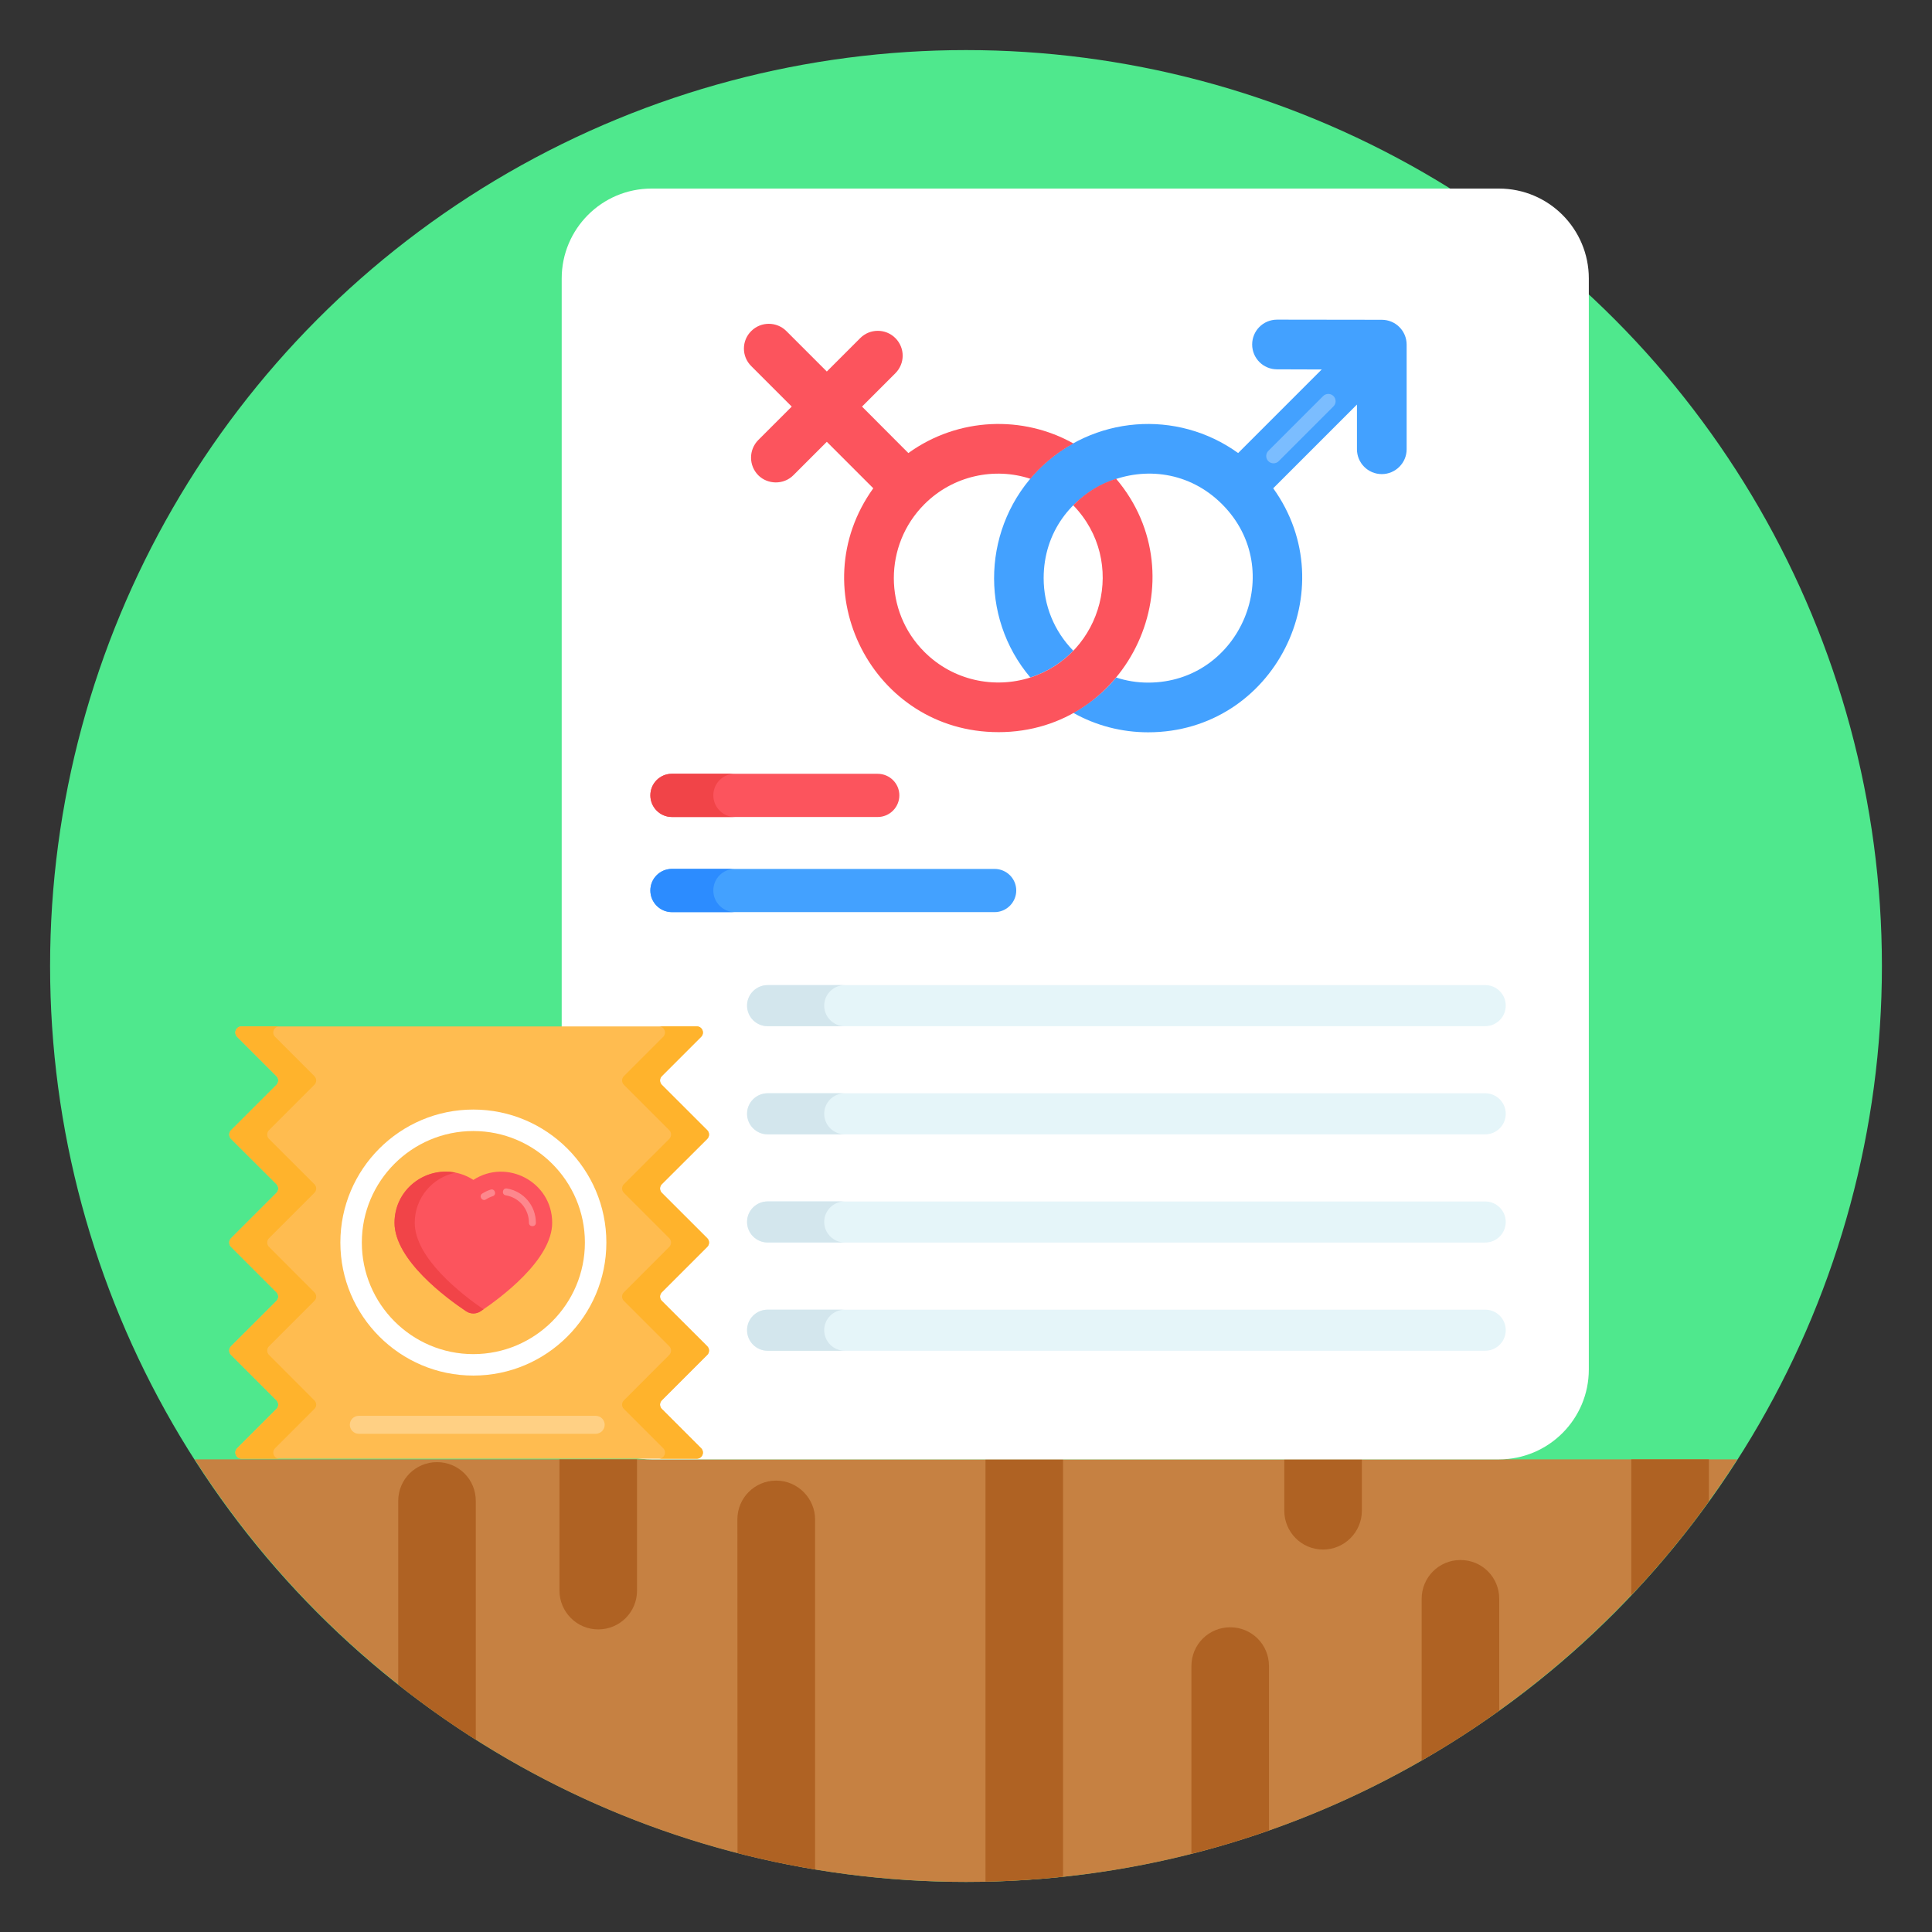 <?xml version="1.0" encoding="UTF-8" standalone="no"?><!-- icon666.com - MILLIONS OF FREE VECTOR ICONS --><svg width="1024" height="1024" id="Layer_1" enable-background="new 0 0 135 135" viewBox="0 0 135 135" xmlns="http://www.w3.org/2000/svg"><rect x="0" y="0" width="135" height="135" fill="#333333" stroke="none"/><g id="_x33_"><g><g><g><g><circle cx="67.5" cy="67.5" fill="#4fe88d" r="64"/></g></g></g></g><g><g><g><g><g><path d="m13.602 101.975c11.366 17.755 31.245 29.525 53.895 29.525 22.654 0 42.533-11.77 53.902-29.525z" fill="#c68142"/></g></g></g></g><g><g><g><g><path d="m33.246 104.878v16.689c-1.88-1.19-3.68-2.47-5.42-3.85v-12.839c0-1.5 1.21-2.71 2.71-2.71 1.506 0 2.71 1.204 2.71 2.71z" fill="#af6223"/></g></g></g></g><g><g><g><g><path d="m104.76 111.717v7.809c-1.74 1.26-3.55 2.42-5.42 3.49v-11.299c0-1.5 1.21-2.71 2.71-2.71 1.506 0 2.71 1.204 2.71 2.71z" fill="#af6223"/></g></g></g></g><g><g><g><g><path d="m88.671 116.417v11.479c-1.77.63-3.58 1.18-5.42 1.63v-13.109c0-1.5 1.21-2.71 2.71-2.71 1.506 0 2.71 1.204 2.71 2.71z" fill="#af6223"/></g></g></g></g><g><g><g><g><path d="m39.093 101.975v9.171c0 1.472 1.196 2.71 2.71 2.71 1.5 0 2.71-1.21 2.71-2.71v-9.171z" fill="#af6223"/></g></g></g></g><g><g><g><g><path d="m113.989 101.975v9.492c1.95-2.06 3.77-4.25 5.42-6.56v-2.932z" fill="#af6223"/></g></g></g></g><g><g><g><g><path d="m56.954 106.168v24.458c-1.84-.3-3.65-.68-5.419-1.14l-.01-23.318c0-1.5 1.21-2.71 2.71-2.71 1.532-0 2.72 1.269 2.72 2.71z" fill="#af6223"/></g></g></g></g><g><g><g><g><path d="m89.741 101.975v3.591c0 1.464 1.181 2.71 2.71 2.71 1.49 0 2.71-1.22 2.71-2.71v-3.591z" fill="#af6223"/></g></g></g></g><g><g><g><g><path d="m68.863 101.975v29.5c1.83-.03 3.64-.15 5.419-.34v-29.16z" fill="#af6223"/></g></g></g></g></g><g><g><g><g><g><g><path d="m111.02 19.46v76.232c0 3.467-2.807 6.284-6.284 6.284h-59.203c-3.477 0-6.284-2.817-6.284-6.284v-76.232c0-3.467 2.807-6.284 6.284-6.284h59.203c3.477 0 6.284 2.817 6.284 6.284z" fill="#fff"/></g></g></g></g><g><g><g><g><g><path d="m62.843 55.575c0 .833-.682 1.514-1.514 1.514h-14.377c-.833 0-1.505-.681-1.505-1.514s.672-1.505 1.505-1.505h14.377c.833 0 1.514.672 1.514 1.505z" fill="#fc545d"/></g></g></g></g><g><g><g><g><path d="m51.355 57.088h-4.401c-.837 0-1.511-.684-1.511-1.511 0-.837.674-1.511 1.511-1.511h4.401c-.837 0-1.511.674-1.511 1.511-0.0.827.674 1.511 1.511 1.511z" fill="#f14448"/></g></g></g></g><g><g><g><g><path d="m71.011 62.222c0 .833-.682 1.514-1.514 1.514h-22.545c-.833 0-1.505-.681-1.505-1.514 0-.833.672-1.505 1.505-1.505h22.545c.833 0 1.514.672 1.514 1.505z" fill="#43a1ff"/></g></g></g></g><g><g><g><g><path d="m51.355 63.735h-4.401c-.837 0-1.511-.684-1.511-1.511 0-.837.674-1.511 1.511-1.511h4.401c-.837 0-1.511.674-1.511 1.511-0.0.827.674 1.511 1.511 1.511z" fill="#2c8cff"/></g></g></g></g></g><g><g><g><g><g><path d="m74.998 30.983c-1.252.677-2.413 1.718-3.002 2.471 1.183.365 2.128.984 3.002 1.858.02-.031.041-.051.072-.082.837-.837 1.828-1.44 2.92-1.777-.773-.936-1.81-1.818-2.992-2.471z" fill="#fc545d"/></g></g></g></g><g><g><g><g><path d="m96.553 22.345-7.311-.01c-.989 0-1.746.791-1.746 1.736 0 .96.776 1.736 1.736 1.736l3.124.01-5.84 5.84c-4.277-3.082-10.166-2.617-13.907 1.123-3.933 3.933-4.227 10.29-.612 14.56 1.903-.616 2.902-1.79 3.002-1.868-1.338-1.368-2.073-3.165-2.073-5.075 0-6.473 7.89-9.744 12.467-5.166 4.601 4.601 1.286 12.467-5.166 12.467-.776 0-1.521-.123-2.236-.357-.785.951-1.829 1.827-2.992 2.471 1.583.888 3.369 1.358 5.228 1.358 8.817 0 13.802-10.005 8.74-17.051l5.851-5.851v3.124c0 .96.776 1.736 1.736 1.736.95 0 1.736-.776 1.736-1.736v-7.311c-0-.96-.776-1.736-1.736-1.736z" fill="#43a1ff"/></g></g></g></g><g><g><g><g><path d="m69.761 51.159c-8.781 0-13.843-9.938-8.74-17.041l-3.247-3.247-2.338 2.338c-.678.678-1.793.657-2.451 0-.674-.684-.674-1.777 0-2.461l2.338-2.338-2.828-2.828c-.684-.674-.684-1.777 0-2.45.674-.674 1.777-.674 2.451 0l2.828 2.828 2.338-2.338c.674-.674 1.776-.674 2.45 0 .684.684.684 1.777 0 2.461l-2.328 2.328 3.237 3.247c3.509-2.529 8.036-2.634 11.528-.674-1.252.677-2.413 1.718-3.002 2.471-2.494-.82-5.391-.236-7.403 1.777-2.849 2.849-2.849 7.484 0 10.323 2.001 2.001 4.881 2.593 7.403 1.787 5.09-1.648 6.782-8.121 3.002-12.028.02-.031.041-.051.072-.082.837-.837 1.828-1.44 2.92-1.777 5.851 6.912.975 17.705-8.229 17.705z" fill="#fc545d"/></g></g></g></g></g><g><g><g><g><g><path d="m105.215 70.263c0 .796-.643 1.44-1.429 1.44h-50.143c-.796 0-1.44-.643-1.44-1.44 0-.786.643-1.429 1.44-1.429h50.143c.786 0 1.429.643 1.429 1.429z" fill="#e5f5f9"/></g></g></g></g><g><g><g><g><path d="m105.215 77.823c0 .796-.643 1.44-1.429 1.44h-50.143c-.796 0-1.44-.643-1.44-1.44 0-.786.643-1.429 1.44-1.429h50.143c.786 0 1.429.643 1.429 1.429z" fill="#e5f5f9"/></g></g></g></g><g><g><g><g><path d="m105.215 85.383c0 .796-.643 1.44-1.429 1.44h-50.143c-.796 0-1.44-.643-1.44-1.44 0-.786.643-1.429 1.44-1.429h50.143c.786 0 1.429.643 1.429 1.429z" fill="#e5f5f9"/></g></g></g></g><g><g><g><g><path d="m105.215 92.943c0 .796-.643 1.44-1.429 1.44h-50.143c-.796 0-1.44-.643-1.44-1.44 0-.786.643-1.429 1.44-1.429h50.143c.786 0 1.429.643 1.429 1.429z" fill="#e5f5f9"/></g></g></g></g></g><g><g><g><g><g><path d="m59.033 71.706h-5.391c-.796 0-1.44-.643-1.44-1.44 0-.786.643-1.429 1.44-1.429h5.391c-.796 0-1.44.643-1.44 1.429 0 .796.643 1.44 1.44 1.44z" fill="#d3e6ed"/></g></g></g></g><g><g><g><g><path d="m59.033 79.262h-5.391c-.796 0-1.44-.643-1.44-1.44 0-.786.643-1.429 1.44-1.429h5.391c-.796 0-1.44.643-1.44 1.429 0 .796.643 1.44 1.44 1.44z" fill="#d3e6ed"/></g></g></g></g><g><g><g><g><path d="m59.033 86.818h-5.391c-.796 0-1.44-.643-1.44-1.44 0-.786.643-1.429 1.44-1.429h5.391c-.796 0-1.44.643-1.44 1.429 0 .796.643 1.44 1.44 1.44z" fill="#d3e6ed"/></g></g></g></g><g><g><g><g><path d="m59.033 94.384h-5.391c-.796 0-1.44-.643-1.44-1.44 0-.786.643-1.429 1.44-1.429h5.391c-.796 0-1.44.643-1.44 1.429 0 .796.643 1.44 1.44 1.44z" fill="#d3e6ed"/></g></g></g></g></g></g><g><g><g><g><g><g><path d="m48.689 101.927-31.815-0c-.381 0-.571-.46-.302-.729l2.746-2.746c.167-.167.167-.437 0-.604l-3.173-3.173c-.167-.167-.167-.438 0-.604l3.172-3.167c.167-.167.167-.438 0-.604l-3.173-3.173c-.167-.167-.167-.437-0-.604l3.173-3.173c.167-.167.167-.438-0-.604l-3.172-3.167c-.167-.167-.167-.438-0-.604l3.173-3.173c.167-.167.167-.437 0-.604l-2.746-2.746c-.269-.269-.079-.729.302-.729l31.815 0c.381 0 .571.46.302.729l-2.746 2.746c-.167.167-.167.437 0.0.604l3.173 3.173c.167.167.167.438-0.0.604l-3.172 3.167c-.167.167-.167.438-0.0.604l3.173 3.173c.167.167.167.437-0.0.604l-3.173 3.173c-.167.167-.167.438 0.0.604l3.172 3.167c.167.167.167.438 0.0.604l-3.173 3.173c-.167.167-.167.437 0.0.604l2.746 2.746c.269.269.079.729-.302.729z" fill="#ffbc50"/></g></g></g></g><g><g><g><g><path d="m19.526 101.928h-2.652c-.383 0-.572-.46-.301-.731l2.746-2.746c.165-.165.165-.436 0-.601l-3.177-3.177c-.165-.165-.165-.436 0-.601l3.177-3.171c.165-.165.165-.436 0-.601l-3.177-3.176c-.165-.165-.165-.436 0-.601l3.177-3.171c.165-.171.165-.442 0-.607l-3.177-3.165c-.165-.171-.165-.442 0-.607l3.177-3.171c.165-.171.165-.442 0-.607l-2.746-2.746c-.271-.271-.083-.731.301-.731h2.652c-.383 0-.572.46-.306.731l2.746 2.746c.171.165.171.436 0 .607l-3.171 3.171c-.165.165-.165.436 0 .607l3.171 3.165c.171.165.171.436 0 .607l-3.171 3.171c-.165.165-.165.436 0 .601l3.171 3.177c.171.165.171.436 0 .601l-3.171 3.171c-.165.165-.165.436 0 .601l3.171 3.177c.171.165.171.436 0 .601l-2.746 2.746c-.265.271-.077.731.306.731z" fill="#ffb32c"/></g></g></g></g><g><g><g><g><path d="m46.037 101.928h2.652c.383 0 .572-.46.301-.731l-2.746-2.746c-.165-.165-.165-.436 0-.601l3.177-3.177c.165-.165.165-.436 0-.601l-3.177-3.171c-.165-.165-.165-.436 0-.601l3.177-3.176c.165-.165.165-.436 0-.601l-3.177-3.171c-.165-.171-.165-.442 0-.607l3.177-3.165c.165-.171.165-.442 0-.607l-3.177-3.171c-.165-.171-.165-.442 0-.607l2.746-2.746c.271-.271.083-.731-.301-.731h-2.652c.383 0 .572.46.306.731l-2.746 2.746c-.171.165-.171.436 0 .607l3.171 3.171c.165.165.165.436 0 .607l-3.171 3.165c-.171.165-.171.436 0 .607l3.171 3.171c.165.165.165.436 0 .601l-3.171 3.176c-.171.165-.171.436 0 .601l3.171 3.171c.165.165.165.436 0 .601l-3.171 3.177c-.171.165-.171.436 0 .601l2.746 2.746c.265.271.077.731-.306.731z" fill="#ffb32c"/></g></g></g></g><g opacity=".3"><g><g><g><path d="m41.622 100.187h-16.553c-.342 0-.625-.283-.625-.631 0-.348.283-.625.625-.625l16.553 0c.348 0 .631.277.631.625 0.0.348-.283.631-.631.631z" fill="#fff"/></g></g></g></g></g><g><g><g><g><g><path d="m33.073 96.119c-5.122 0-9.29-4.17-9.29-9.297 0-5.123 4.168-9.291 9.29-9.291 5.126 0 9.297 4.167 9.297 9.291 0 5.126-4.171 9.297-9.297 9.297zm0-17.087c-4.296 0-7.79 3.495-7.79 7.791 0 4.299 3.494 7.797 7.79 7.797 4.299 0 7.797-3.498 7.797-7.797 0-4.296-3.498-7.791-7.797-7.791z" fill="#fff"/></g></g></g></g><g><g><g><g><g><path d="m38.584 85.441c-0 2.598-3.639 5.275-5.001 6.185-.306.205-.707.205-1.013-0-1.361-.91-5.003-3.586-5.003-6.185 0-2.866 3.183-4.507 5.51-2.994 2.342-1.523 5.507.146 5.507 2.994z" fill="#fc545d"/></g></g></g></g><g><g><g><g><path d="m33.784 91.489c-.071.048-.138.094-.2.136-.306.205-.707.205-1.013-0-1.361-.91-5.003-3.586-5.003-6.185 0-2.261 2.074-3.943 4.273-3.499-1.633.329-2.861 1.769-2.861 3.499-0 2.481 3.322 5.035 4.805 6.049z" fill="#f14448"/></g></g></g></g><g opacity=".3"><g><g><g><g><g><path d="m36.96 85.441c0-.953-.682-1.759-1.62-1.917-.315-.053-.236-.53.08-.477 1.173.197 2.024 1.204 2.024 2.394 0 .32-.484.32-.484 0z" fill="#fff"/></g></g></g></g></g><g><g><g><g><g><path d="m33.699 83.402c.181-.118.377-.21.582-.276.306-.096.45.364.146.461-.164.052-.321.126-.465.22-.268.175-.532-.231-.264-.405z" fill="#fff"/></g></g></g></g></g></g></g></g></g><g opacity=".3"><g><g><g><g><path d="m88.627 32.226c-.199-.199-.199-.522 0-.722l3.829-3.829c.199-.199.522-.199.722 0 .199.199.199.522 0 .722l-3.829 3.829c-.199.199-.522.199-.722 0z" fill="#fff"/></g></g></g></g></g></g></g></svg>